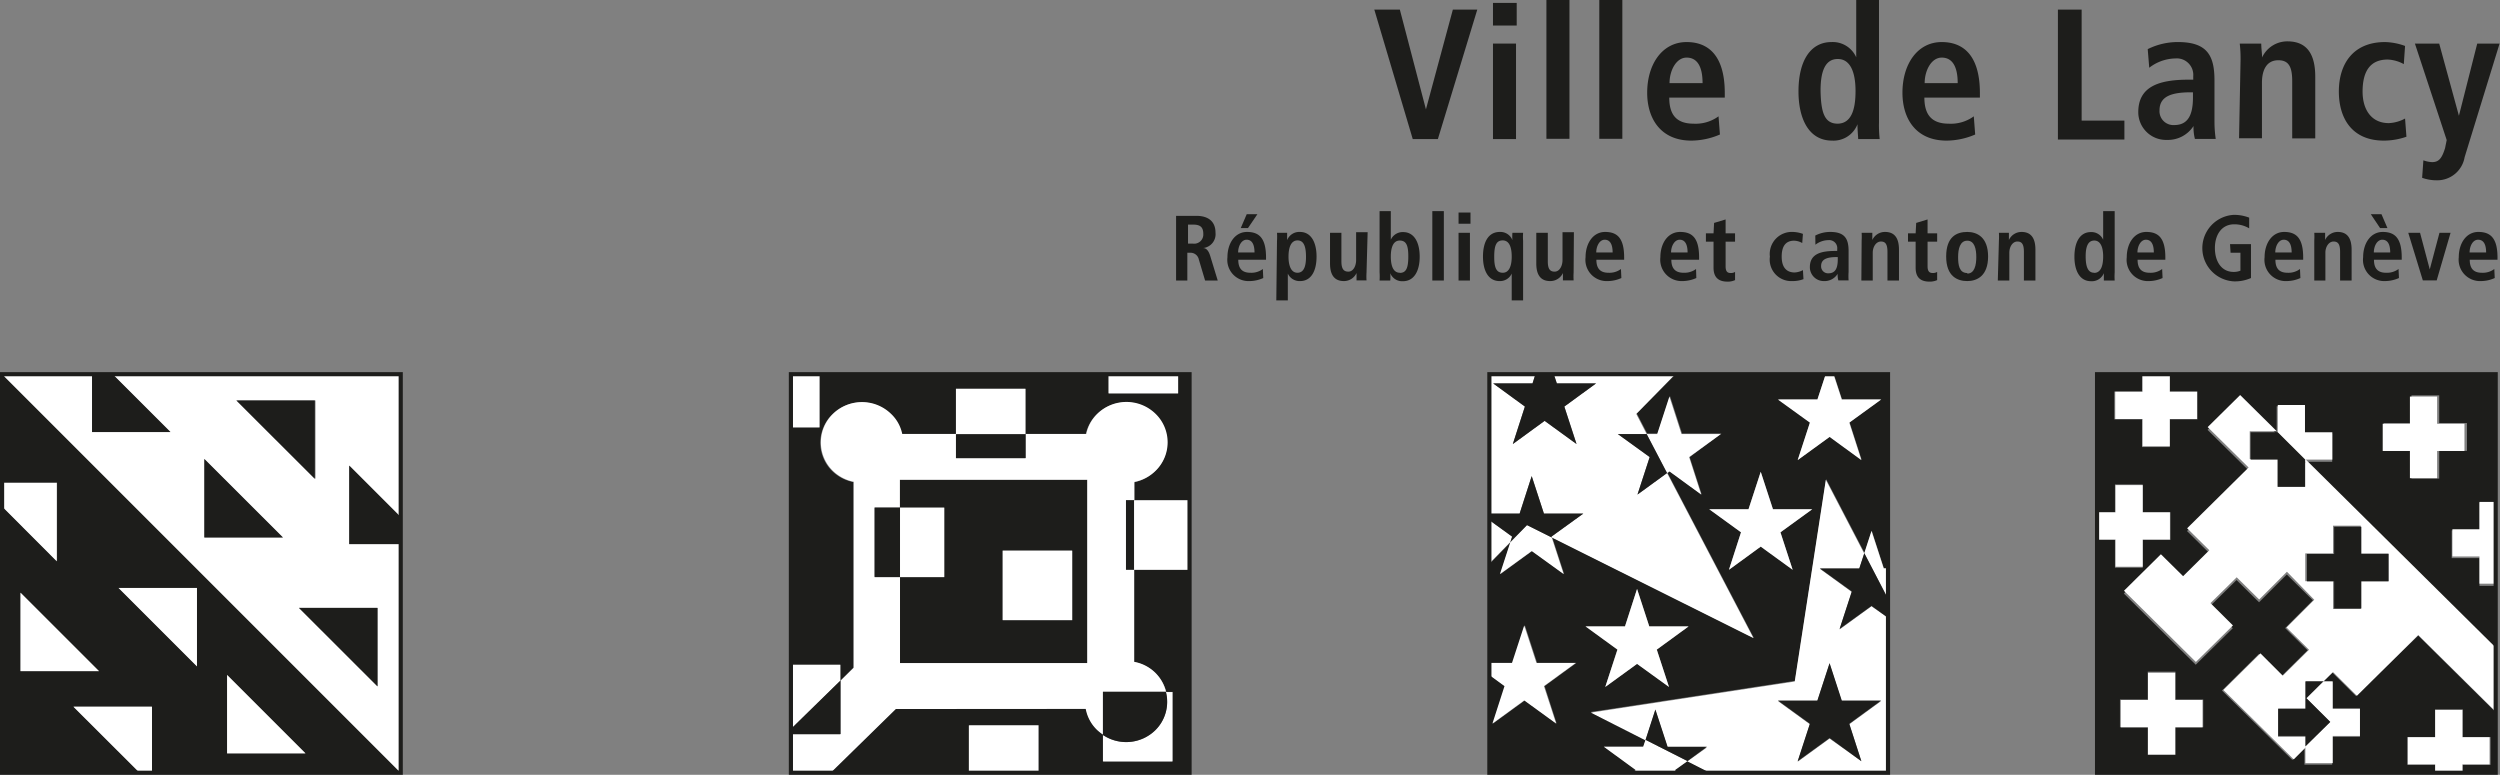 <svg id="Calque_1" data-name="Calque 1" xmlns="http://www.w3.org/2000/svg" viewBox="0 0 180.11 55.82"><rect x="0" y="0" width="180.11" height="55.82" fill="#808080" stroke="none"/><defs><style>.cls-1{fill:#1d1d1b;}.cls-2{fill:#fff;}.cls-3{fill:none;stroke:#1d1d1b;stroke-width:0.3px;}</style></defs><path class="cls-1" d="M315.28,194.48h1.84l1.88,7.19h0l1.94-7.19h1.76l-2.84,9.33h-1.81Z" transform="translate(-216.27 -193.79)"/><path class="cls-1" d="M323.83,194h1.71v1.63h-1.71Zm0,2.93h1.66v6.88h-1.66Z" transform="translate(-216.27 -193.79)"/><path class="cls-1" d="M327.68,193.79h1.66v10h-1.66Z" transform="translate(-216.27 -193.79)"/><path class="cls-1" d="M331.49,193.79h1.66v10h-1.66Z" transform="translate(-216.27 -193.79)"/><path class="cls-1" d="M340.18,203.48a5.27,5.27,0,0,1-2.06.44c-2.21,0-3.18-1.59-3.18-3.45,0-2.06,1.09-3.65,2.84-3.65,1.48,0,2.75.87,2.75,3.68v.32h-4c0,1.17.46,1.88,1.75,1.88a2.79,2.79,0,0,0,1.8-.53Zm-1.25-3.7c0-1.22-.4-1.84-1.15-1.84s-1.23.93-1.23,1.84Z" transform="translate(-216.27 -193.79)"/><path class="cls-1" d="M351.64,193.79v8.85a8.9,8.9,0,0,0,.05,1.17h-1.55c0-.2-.05-.6-.05-1.07h0a1.85,1.85,0,0,1-1.83,1.18c-1.71,0-2.42-1.63-2.42-3.54,0-2.25.89-3.56,2.38-3.56a1.85,1.85,0,0,1,1.78,1.1h0v-4.13Zm-3,8.91c1,0,1.31-1,1.31-2.35s-.37-2.31-1.28-2.31-1.24.89-1.24,2.27C347.46,201.9,347.71,202.7,348.67,202.7Z" transform="translate(-216.27 -193.79)"/><path class="cls-1" d="M358.57,203.48a5.27,5.27,0,0,1-2.06.44c-2.22,0-3.18-1.59-3.18-3.45,0-2.06,1.08-3.65,2.83-3.65,1.48,0,2.75.87,2.75,3.68v.32h-4c0,1.17.47,1.88,1.75,1.88a2.8,2.8,0,0,0,1.81-.53Zm-1.26-3.7c0-1.22-.4-1.84-1.15-1.84s-1.23.93-1.23,1.84Z" transform="translate(-216.27 -193.79)"/><path class="cls-1" d="M364.53,194.48h1.71v8h3.08v1.36h-4.79Z" transform="translate(-216.27 -193.79)"/><path class="cls-1" d="M371,197.33a4.84,4.84,0,0,1,2.18-.51c2.13,0,2.63,1,2.63,2.77v3a8.59,8.59,0,0,0,.09,1.21H374.4a3.4,3.4,0,0,1-.1-.93h0a2.2,2.2,0,0,1-1.92,1,2,2,0,0,1-2.06-2c0-1.87,1.53-2.34,3.62-2.34h.34v-.25A1.19,1.19,0,0,0,373,198a3.17,3.17,0,0,0-1.89.67Zm3.26,3.11h-.15c-1.42,0-2.26.3-2.26,1.3a1,1,0,0,0,1.06,1.06c1,0,1.35-.74,1.35-2Z" transform="translate(-216.27 -193.79)"/><path class="cls-1" d="M377.69,198.06a9.29,9.29,0,0,0-.06-1.13h1.55c0,.35.06.71.06,1h0a2,2,0,0,1,1.83-1.16c1.57,0,2,1.16,2,2.55v4.44h-1.66v-4.13c0-1.05-.27-1.5-1-1.5-.87,0-1.18.74-1.18,1.62v4h-1.65Z" transform="translate(-216.27 -193.79)"/><path class="cls-1" d="M389.64,203.64a4.94,4.94,0,0,1-1.63.28c-2.28,0-3.24-1.59-3.24-3.54s1-3.56,3.33-3.56a4.48,4.48,0,0,1,1.44.28l-.09,1.31a2.6,2.6,0,0,0-1.16-.33c-1.26,0-1.81.84-1.81,2.31,0,1.28.62,2.27,1.89,2.27a2.7,2.7,0,0,0,1.17-.33Z" transform="translate(-216.27 -193.79)"/><path class="cls-1" d="M393.42,202.13h0l1.32-5.2h1.61l-2.52,8.19a2,2,0,0,1-2,1.66,3.13,3.13,0,0,1-1.06-.18l.09-1.26a2,2,0,0,0,.63.13c.5,0,.71-.3.93-1l.12-.59-2.29-6.95H392Z" transform="translate(-216.27 -193.79)"/><path class="cls-1" d="M301,209.34h1.46c.82,0,1.38.37,1.38,1.22a1,1,0,0,1-.9,1.1v0c.17,0,.37.1.51.54L304,214h-.91l-.45-1.51A.61.61,0,0,0,302,212h-.19v2H301Zm1.2,2a.66.66,0,0,0,.76-.7c0-.54-.28-.67-.76-.67h-.34v1.37Z" transform="translate(-216.27 -193.79)"/><path class="cls-1" d="M307.28,213.82a2.42,2.42,0,0,1-1,.22,1.53,1.53,0,0,1-1.58-1.72c0-1,.54-1.82,1.41-1.82s1.37.44,1.37,1.84v.16h-2c0,.58.23.94.87.94a1.37,1.37,0,0,0,.9-.27Zm-.63-1.84c0-.61-.2-.92-.57-.92s-.61.46-.61.92Zm-.56-2.76h.77l-.68,1h-.52Z" transform="translate(-216.27 -193.79)"/><path class="cls-1" d="M308.27,211.14a4.2,4.2,0,0,0,0-.58H309c0,.1,0,.3,0,.53h0a.94.94,0,0,1,.92-.59c.85,0,1.2.82,1.2,1.77,0,1.12-.44,1.77-1.18,1.77a.93.93,0,0,1-.89-.54h0v1.93h-.83Zm1.47,2.3c.46,0,.62-.45.62-1.14s-.13-1.19-.61-1.19-.65.53-.65,1.17S309.28,213.44,309.74,213.44Z" transform="translate(-216.27 -193.79)"/><path class="cls-1" d="M314.72,213.42a4.56,4.56,0,0,0,0,.57H314c0-.17,0-.35,0-.53h0a1,1,0,0,1-.91.58c-.78,0-1-.58-1-1.27v-2.21h.82v2.06c0,.52.15.74.5.74s.56-.4.56-.84v-2h.83Z" transform="translate(-216.27 -193.79)"/><path class="cls-1" d="M316.47,209v2.06h0a.94.94,0,0,1,.89-.55c.74,0,1.19.66,1.19,1.78,0,.95-.36,1.76-1.21,1.76a.92.92,0,0,1-.91-.58h0a3.33,3.33,0,0,1,0,.53h-.77a4.37,4.37,0,0,0,0-.59V209Zm.65,4.45c.48,0,.61-.4.61-1.2s-.16-1.13-.62-1.13-.64.49-.64,1.15S316.64,213.44,317.12,213.44Z" transform="translate(-216.27 -193.79)"/><path class="cls-1" d="M319.46,209h.83v5h-.83Z" transform="translate(-216.27 -193.79)"/><path class="cls-1" d="M321.35,209.1h.86v.81h-.86Zm0,1.46h.82V214h-.82Z" transform="translate(-216.27 -193.79)"/><path class="cls-1" d="M325.18,213.5h0a.92.92,0,0,1-.88.54c-.74,0-1.19-.65-1.19-1.77,0-1,.36-1.77,1.21-1.77a.93.93,0,0,1,.91.59h0a3.33,3.33,0,0,1,0-.53H326a4.2,4.2,0,0,0,0,.58v4.29h-.82Zm-.64-.06c.45,0,.64-.49.64-1.16s-.17-1.17-.65-1.17-.61.4-.61,1.19S324.08,213.44,324.54,213.44Z" transform="translate(-216.27 -193.79)"/><path class="cls-1" d="M329.64,213.42a4.56,4.56,0,0,0,0,.57h-.77c0-.17,0-.35,0-.53h0a1,1,0,0,1-.92.58c-.78,0-1-.58-1-1.27v-2.21h.83v2.06c0,.52.14.74.49.74s.57-.4.57-.84v-2h.82Z" transform="translate(-216.27 -193.79)"/><path class="cls-1" d="M333.08,213.82a2.42,2.42,0,0,1-1,.22,1.53,1.53,0,0,1-1.58-1.72c0-1,.54-1.82,1.41-1.82s1.37.44,1.37,1.84v.16h-2c0,.58.23.94.87.94a1.37,1.37,0,0,0,.9-.27Zm-.63-1.84c0-.61-.2-.92-.57-.92s-.61.46-.61.92Z" transform="translate(-216.27 -193.79)"/><path class="cls-1" d="M338.48,213.82a2.51,2.51,0,0,1-1,.22,1.54,1.54,0,0,1-1.59-1.72c0-1,.54-1.82,1.42-1.82s1.37.44,1.37,1.84v.16h-2c0,.58.24.94.88.94a1.41,1.41,0,0,0,.9-.27Zm-.63-1.84c0-.61-.2-.92-.57-.92s-.62.46-.62.92Z" transform="translate(-216.27 -193.79)"/><path class="cls-1" d="M339.76,209.85l.83-.25v1h.68v.6h-.68v1.78c0,.37.13.48.37.48a.55.55,0,0,0,.31-.08v.59a1.23,1.23,0,0,1-.55.11c-.61,0-1-.28-1-1v-1.88h-.55v-.6h.55Z" transform="translate(-216.27 -193.79)"/><path class="cls-1" d="M346.2,213.9a2.19,2.19,0,0,1-.81.14,1.55,1.55,0,0,1-1.61-1.76,1.59,1.59,0,0,1,1.66-1.78,2.3,2.3,0,0,1,.72.14l-.05.66a1.24,1.24,0,0,0-.58-.17c-.63,0-.9.42-.9,1.15s.31,1.14.94,1.14a1.42,1.42,0,0,0,.59-.17Z" transform="translate(-216.27 -193.79)"/><path class="cls-1" d="M347.05,210.76a2.32,2.32,0,0,1,1.08-.26c1.07,0,1.32.52,1.32,1.38v1.5a4.39,4.39,0,0,0,0,.61h-.74a1.7,1.7,0,0,1-.05-.47h0a1.11,1.11,0,0,1-1,.52,1,1,0,0,1-1-1c0-.94.76-1.17,1.81-1.17h.16v-.13a.58.58,0,0,0-.63-.65,1.56,1.56,0,0,0-.94.33Zm1.62,1.55h-.07c-.71,0-1.13.15-1.13.65a.5.5,0,0,0,.53.52c.49,0,.67-.36.67-1Z" transform="translate(-216.27 -193.79)"/><path class="cls-1" d="M350.39,211.12a4.5,4.5,0,0,0,0-.56h.77c0,.17,0,.35,0,.52h0a1,1,0,0,1,.92-.58c.78,0,1,.58,1,1.28V214h-.83v-2.06c0-.53-.13-.75-.47-.75s-.59.37-.59.81v2h-.82Z" transform="translate(-216.27 -193.79)"/><path class="cls-1" d="M354.32,209.85l.82-.25v1h.69v.6h-.69v1.78c0,.37.14.48.38.48a.58.58,0,0,0,.31-.08v.59a1.3,1.3,0,0,1-.55.11c-.62,0-1-.28-1-1v-1.88h-.55v-.6h.55Z" transform="translate(-216.27 -193.79)"/><path class="cls-1" d="M358,210.5c.7,0,1.5.37,1.5,1.77s-.8,1.77-1.5,1.77-1.52-.33-1.52-1.77S357.25,210.5,358,210.5Zm0,3c.53,0,.65-.62.65-1.19s-.12-1.18-.65-1.18-.66.61-.66,1.18S357.42,213.46,358,213.46Z" transform="translate(-216.27 -193.79)"/><path class="cls-1" d="M360.28,211.12a4.5,4.5,0,0,0,0-.56H361c0,.17,0,.35,0,.52h0a1,1,0,0,1,.91-.58c.78,0,1,.58,1,1.28V214h-.83v-2.06c0-.53-.13-.75-.47-.75s-.58.37-.58.81v2h-.83Z" transform="translate(-216.27 -193.79)"/><path class="cls-1" d="M368.62,209v4.41a4.37,4.37,0,0,0,0,.59h-.78c0-.1,0-.3,0-.53h0a.93.93,0,0,1-.92.58c-.85,0-1.2-.81-1.2-1.76,0-1.12.44-1.78,1.18-1.78a.92.92,0,0,1,.89.55h0V209Zm-1.48,4.45c.49,0,.65-.53.65-1.18s-.18-1.15-.64-1.15-.62.45-.62,1.13S366.66,213.44,367.14,213.44Z" transform="translate(-216.27 -193.79)"/><path class="cls-1" d="M372.07,213.82a2.42,2.42,0,0,1-1,.22,1.53,1.53,0,0,1-1.58-1.72c0-1,.54-1.82,1.41-1.82s1.37.44,1.37,1.84v.16h-2c0,.58.23.94.87.94a1.37,1.37,0,0,0,.9-.27Zm-.63-1.84c0-.61-.2-.92-.57-.92s-.61.46-.61.92Z" transform="translate(-216.27 -193.79)"/><path class="cls-1" d="M376.93,211.38h1.51v2.44a2.85,2.85,0,0,1-1.26.24,2.4,2.4,0,0,1,0-4.79,3,3,0,0,1,1.13.2l0,.77a2.08,2.08,0,0,0-1.08-.29c-.9,0-1.39.75-1.39,1.71s.47,1.72,1.35,1.72a1.26,1.26,0,0,0,.49-.09V212h-.71Z" transform="translate(-216.27 -193.79)"/><path class="cls-1" d="M382,213.82a2.42,2.42,0,0,1-1,.22,1.53,1.53,0,0,1-1.58-1.72c0-1,.54-1.82,1.41-1.82s1.37.44,1.37,1.84v.16h-2c0,.58.23.94.87.94a1.37,1.37,0,0,0,.9-.27Zm-.63-1.84c0-.61-.2-.92-.57-.92s-.61.46-.61.92Z" transform="translate(-216.27 -193.79)"/><path class="cls-1" d="M383,211.12a4.5,4.5,0,0,0,0-.56h.78c0,.17,0,.35,0,.52h0a1,1,0,0,1,.91-.58c.78,0,1,.58,1,1.28V214h-.83v-2.06c0-.53-.13-.75-.47-.75s-.59.37-.59.81v2H383Z" transform="translate(-216.27 -193.79)"/><path class="cls-1" d="M389.1,213.82a2.51,2.51,0,0,1-1,.22,1.53,1.53,0,0,1-1.58-1.72c0-1,.54-1.82,1.41-1.82s1.37.44,1.37,1.84v.16h-2c0,.58.23.94.87.94a1.39,1.39,0,0,0,.9-.27Zm-1.26-4.6.43,1h-.53l-.67-1Zm.63,2.76c0-.61-.2-.92-.57-.92s-.61.46-.61.92Z" transform="translate(-216.27 -193.79)"/><path class="cls-1" d="M389.77,210.56h.85l.7,2.64h0l.7-2.64h.8l-1,3.43h-1Z" transform="translate(-216.27 -193.79)"/><path class="cls-1" d="M396,213.82a2.41,2.41,0,0,1-1,.22,1.54,1.54,0,0,1-1.59-1.72c0-1,.54-1.82,1.41-1.82s1.38.44,1.38,1.84v.16h-2c0,.58.23.94.87.94a1.37,1.37,0,0,0,.9-.27Zm-.62-1.84c0-.61-.2-.92-.58-.92s-.61.46-.61.92Z" transform="translate(-216.27 -193.79)"/><path class="cls-1" d="M276.81,242.83l.93-.92V228.52a3,3,0,0,1-1.5-.78,2.86,2.86,0,0,1,0-4.11,3,3,0,0,1,4.19,0,2.8,2.8,0,0,1,.8,1.45h3.91v-3.28h5v3.28h4.35a2.84,2.84,0,0,1,.8-1.45,3,3,0,0,1,4.19,0,2.86,2.86,0,0,1,0,4.11,3,3,0,0,1-1.52.8v1.3h4v-9.08h-.8v1.37h-5v-1.37H275.31v3.82h-2.08v17.11h3.58" transform="translate(-216.27 -193.79)"/><path class="cls-1" d="M288.5,233.46h5v5h-5m-4.21-3.11h-3.18v6.22H294.6V228.37H281.1v2h3.19Z" transform="translate(-216.27 -193.79)"/><path class="cls-1" d="M298,234.84v6.65a3.07,3.07,0,0,1,1.53.8,3,3,0,0,1,.77,1.35h.47v5h-5v-1.92a2.8,2.8,0,0,1-1.24-1.85H280.77l-4.67,4.57h10v-3.41h5v3.41h10.85V234.84" transform="translate(-216.27 -193.79)"/><path class="cls-2" d="M279.28,230.35h1.82v-2h13.5v13.21H281.11v-6.22h-1.83m15.21,9.52a2.81,2.81,0,0,0,.81,1.51,3.37,3.37,0,0,0,.43.34v-3.1h4.54a2.88,2.88,0,0,0-2.3-2.14v-6.66h-.58v-5H298v-1.3a3,3,0,0,0,1.52-.8,2.86,2.86,0,0,0,0-4.11,3,3,0,0,0-4.19,0,2.84,2.84,0,0,0-.8,1.45h-4.35v1.74h-5v-1.74h-3.91a2.74,2.74,0,0,0-.8-1.44,3,3,0,0,0-4.19,0,2.86,2.86,0,0,0,0,4.11,3,3,0,0,0,1.5.78v13.39l-.93.92v3.86h-3.58v2.77h2.87l4.67-4.57Z" transform="translate(-216.27 -193.79)"/><rect class="cls-2" x="72.24" y="39.67" width="5.01" height="5.01"/><rect class="cls-2" x="81.7" y="36.04" width="3.98" height="5.01"/><rect class="cls-2" x="79.86" y="26.96" width="5.01" height="1.38"/><rect class="cls-2" x="69.8" y="52.26" width="5.01" height="3.41"/><polyline class="cls-2" points="60.54 47.89 56.96 47.89 56.96 52.54 60.54 49.04"/><path class="cls-2" d="M299.5,246.4a3,3,0,0,1-3.77.34v1.91h5v-5h-.47a2.87,2.87,0,0,1-.77,2.76" transform="translate(-216.27 -193.79)"/><rect class="cls-2" x="64.84" y="36.57" width="3.19" height="5.01"/><rect class="cls-2" x="68.87" y="28.01" width="5.01" height="3.28"/><rect class="cls-2" x="56.96" y="26.96" width="2.08" height="3.83"/><rect class="cls-1" x="81.12" y="36.04" width="0.58" height="5.01"/><polyline class="cls-1" points="60.54 49.04 56.96 52.54 56.96 52.9 60.54 52.9"/><path class="cls-1" d="M295.73,246.74a3,3,0,0,0,3.77-.34,2.87,2.87,0,0,0,.77-2.76h-4.54" transform="translate(-216.27 -193.79)"/><rect class="cls-1" x="63.01" y="36.57" width="1.83" height="5.01"/><rect class="cls-1" x="68.87" y="31.28" width="5.01" height="1.73"/><path class="cls-1" d="M375,246.18h-2v2h-2v-2h-2v-2h2v-2h2v2h2m13-19.91h2v-2h2v2h2v2h-2v2h-2v-2h-2ZM386,243.93l-1.72-1.71-.67.66h.68v2h2v2h-2v2h-2v-1.21l-.87.87-5.07-5,2.67-2.64,1.61,1.61,1.89-1.87-1.62-1.6,2-2-1.88-1.86-2,2-1.62-1.6-1.89,1.86,1.62,1.61-2.67,2.63-5.18-5.13,2.66-2.63,1.6,1.58,1.89-1.87-1.6-1.58,4.43-4.38-2.95-2.91,2.34-2.31,2.64,2.61h0v-2h2v2h2v2h-2l13.74,13.59v-4.65H394.9v-2h-2v-2h2v-2h1.18v-9.2H372.59V222h2v2h-2v2h-2v-2h-2v-2h2v-1.26h-3.26v9.95h1.31v-2h2v2h2v2h-2v2h-2v-2h-1.31v16.8H391.7v-.6h-2v-2h2v-2h2v2h2v2h-2v.6h2.41v-4.35l-5.62-5.56Z" transform="translate(-216.27 -193.79)"/><polyline class="cls-2" points="179.81 51.32 179.81 51.33 179.81 46.7 179.81 46.7"/><path class="cls-2" d="M388.35,235.66h-2v2h-2v-2h-2v-2h2v-2h2v2h2m-6-6.8h0v2h-2v-2h-2v-2h1.95l-2.64-2.61-2.34,2.31,2.95,2.91-4.43,4.38,1.6,1.58-1.89,1.87-1.6-1.58-2.66,2.63,5.18,5.13,2.67-2.63-1.62-1.61,1.89-1.86,1.62,1.6,2-2L383,237l-2,2,1.62,1.6-1.89,1.87-1.61-1.61-2.67,2.64,5.07,5,.87-.87v-.76h-2v-2h2v-2h1.29l.67-.66,1.72,1.71,4.42-4.38,5.62,5.56v-4.62Z" transform="translate(-216.27 -193.79)"/><polyline class="cls-2" points="152.39 28.22 152.39 30.19 154.36 30.19 154.36 32.15 156.32 32.15 156.32 30.19 158.28 30.19 158.28 28.22 156.32 28.22 156.32 26.96 154.36 26.96 154.36 28.22"/><polyline class="cls-2" points="168.03 31.14 166.06 31.14 166.06 29.18 164.1 29.18 164.1 31.14 164.09 31.14 166.07 33.11 168.03 33.11"/><polyline class="cls-2" points="173.62 34.45 175.58 34.45 175.58 32.49 177.55 32.49 177.55 30.53 175.58 30.53 175.58 28.57 173.62 28.57 173.62 30.53 171.66 30.53 171.66 32.49 173.62 32.49"/><polyline class="cls-2" points="178.63 38.13 176.68 38.13 176.68 40.09 178.63 40.09 178.63 42.05 179.81 42.05 179.81 36.16 178.63 36.16"/><polyline class="cls-2" points="168.06 54.98 168.06 53.02 170.02 53.02 170.02 51.05 168.06 51.05 168.06 49.09 167.38 49.09 166.16 50.3 167.88 52.01 166.09 53.77 166.09 54.98"/><polyline class="cls-2" points="179.36 55.07 179.36 53.11 177.4 53.11 177.4 51.15 175.44 51.15 175.44 53.11 173.47 53.11 173.47 55.07 175.44 55.07 175.44 55.67 177.4 55.67 177.4 55.07"/><polyline class="cls-2" points="156.71 48.47 154.75 48.47 154.75 50.43 152.79 50.43 152.79 52.4 154.75 52.4 154.75 54.36 156.71 54.36 156.71 52.4 158.68 52.4 158.68 50.43 156.71 50.43"/><polyline class="cls-2" points="152.41 40.83 154.37 40.83 154.37 38.87 156.33 38.87 156.33 36.91 154.37 36.91 154.37 34.95 152.41 34.95 152.41 36.91 151.1 36.91 151.1 38.87 152.41 38.87"/><polyline class="cls-1" points="162.14 31.14 162.14 33.11 164.1 33.11 164.1 35.07 166.06 35.07 166.06 33.11 166.07 33.11 164.09 31.14"/><polyline class="cls-1" points="170.12 37.95 168.16 37.95 168.16 39.91 166.2 39.91 166.2 41.88 168.16 41.88 168.16 43.84 170.12 43.84 170.12 41.88 172.08 41.88 172.08 39.91 170.12 39.91"/><polyline class="cls-1" points="166.16 50.3 167.38 49.09 166.09 49.09 166.09 51.05 164.13 51.05 164.13 53.02 166.09 53.02 166.09 53.77 167.88 52.01"/><path class="cls-2" d="M243.46,243.24l-5.65-5.66h5.65M231,232.51v-5.65l5.65,5.65Zm8-9.87v5.65l-5.66-5.65ZM241.43,233v-5.65l3.66,3.66V220.75H224.38l4.17,4.16H222.9v-4.16h-6.52l28.71,28.71V233Z" transform="translate(-216.27 -193.79)"/><path class="cls-1" d="M217.74,242.14v-5.65l5.66,5.65m7.06-6v5.65l-5.65-5.65Zm2.17,6.27,5.65,5.65h-5.65Zm-16.25-13.85h4v5.65l-4-4v19.22h9.94l-4.76-4.75h5.65v4.75h17.88l-28.71-28.71Z" transform="translate(-216.27 -193.79)"/><polyline class="cls-2" points="4.09 34.79 0.11 34.79 0.11 36.45 4.09 40.44"/><polyline class="cls-2" points="14.19 42.36 8.54 42.36 14.19 48.01"/><polyline class="cls-2" points="5.29 50.92 10.05 55.67 10.95 55.67 10.95 50.92"/><polyline class="cls-2" points="1.48 48.35 7.13 48.35 1.48 42.7"/><polyline class="cls-2" points="16.36 48.63 16.36 54.28 22.01 54.28"/><polyline class="cls-1" points="27.2 49.45 27.2 43.8 21.54 43.8"/><polyline class="cls-1" points="22.68 28.85 17.02 28.85 22.68 34.5"/><polyline class="cls-1" points="14.72 38.72 20.38 38.72 14.72 33.07"/><polyline class="cls-1" points="25.16 39.19 28.82 39.19 28.82 37.2 25.16 33.54"/><polyline class="cls-1" points="12.28 31.13 8.11 26.96 6.63 26.96 6.63 31.13"/><polyline class="cls-2" points="111.94 26.96 118.2 26.96 120.69 26.96 120.69 26.96 118.13 26.96 107.3 26.96 110.62 26.96"/><rect class="cls-1" x="107.31" y="26.96" height="10.04"/><polyline class="cls-1" points="107.31 26.96 107.31 26.96 107.31 26.96 107.31 26.96 107.31 26.96"/><polyline class="cls-1" points="117.88 29.82 120.69 26.96 120.69 26.96 117.88 29.82"/><polyline class="cls-1" points="111.79 38.72 126.32 45.97 126.32 45.97 111.79 38.72"/><rect class="cls-1" x="107.3" y="26.96"/><path class="cls-1" d="M333.34,238.92l.87-2.7.88,2.7h2.83l-2.29,1.67.88,2.69-2.3-1.67-2.29,1.67.87-2.69-2.29-1.67m10.33-4.08.87-2.7-2.29-1.67h2.83l.88-2.69.88,2.69h2.83l-2.29,1.67.88,2.7-2.3-1.67Zm-9,12.75h2.84l.17-.51-3.94-2,14.69-2.24,2.24-14.53,2.77,5.32.52-1.6.87,2.69h.32v-14h-3.93l.59,1.82h2.84l-2.29,1.67.87,2.7-2.29-1.67-2.3,1.67.88-2.7-2.3-1.67h2.84l.6-1.82H337l-2.81,2.86.75,1.44h.76l.88-2.7.87,2.7h2.84L338,226.72l.87,2.7-2.29-1.67-.17.12,6.22,11.89h0l-14.53-7.25.86,2.64-2.3-1.67-2.29,1.67.74-2.31-1.49,1.53h0v-2.61h0v-.49h0v10.28h1.63l.88-2.7.88,2.7h2.83l-2.29,1.67.87,2.7-2.29-1.67-2.3,1.67.88-2.7-1.09-.79v7H334l.07-.2Z" transform="translate(-216.27 -193.79)"/><polyline class="cls-1" points="120.68 55.47 120.74 55.67 123.24 55.67 121.57 54.83"/><polyline class="cls-1" points="107.31 40.58 107.31 40.58 108.81 39.06 108.81 39.05"/><polyline class="cls-2" points="107.31 26.96 110.62 26.96 110.62 26.96 107.3 26.96 107.3 26.96 107.31 26.96"/><polyline class="cls-2" points="108.94 38.66 107.31 37.48 107.31 37.97 107.31 37.98 107.31 40.58 108.81 39.05"/><polyline class="cls-2" points="111.94 26.96 111.94 26.96 118.13 26.96 120.69 26.96 120.69 26.96 118.2 26.96"/><polyline class="cls-2" points="111.94 26.96 112.16 27.62 114.99 27.62 112.7 29.29 113.58 31.99 111.28 30.32 108.99 31.99 109.86 29.29 107.57 27.62 110.41 27.62 110.62 26.96 107.31 26.96 107.31 26.96 107.31 37 109.48 37 110.35 34.3 111.23 37 114.07 37 111.77 38.66 111.79 38.72 126.32 45.97 120.1 34.08 117.97 35.63 118.85 32.93 116.56 31.27 118.63 31.27 117.88 29.82 117.88 29.82 117.88 29.82 120.69 26.96 118.13 26.96"/><polyline class="cls-2" points="118.63 31.27 118.63 31.27 117.88 29.82"/><polyline class="cls-2" points="126.32 45.97 126.32 45.97 120.1 34.08 120.1 34.08"/><path class="cls-2" d="M350.37,248.63,348.08,247l-2.3,1.67.88-2.7-2.3-1.67h2.84l.88-2.7.87,2.7h2.84l-2.29,1.67m1.6-8.5-2.3,1.67.88-2.7-2.3-1.67h2.84l.36-1.09-2.77-5.32-2.24,14.53-14.69,2.24,3.94,2,.71-2.19.88,2.7h2.83l-1.4,1,1.67.85h12.78V238.3Z" transform="translate(-216.27 -193.79)"/><rect class="cls-2" x="110.62" y="26.96" width="1.32"/><polyline class="cls-2" points="120.27 33.96 122.56 35.63 121.69 32.93 123.98 31.27 121.14 31.27 120.27 28.57 119.39 31.27 118.63 31.27 120.1 34.08"/><polyline class="cls-2" points="120.1 34.08 120.1 34.08 118.63 31.27 118.63 31.27"/><polyline class="cls-2" points="128.09 28.79 130.39 30.45 129.51 33.15 131.81 31.48 134.1 33.15 133.23 30.45 135.52 28.79 132.69 28.79 132.09 26.96 131.53 26.96 130.93 28.79"/><polyline class="cls-2" points="129.15 41.05 128.27 38.35 130.56 36.69 127.73 36.69 126.85 33.99 125.97 36.69 123.14 36.69 125.43 38.35 124.56 41.05 126.85 39.38"/><polyline class="cls-2" points="134.83 38.25 134.31 39.85 136.02 43.14 136.02 40.95 135.71 40.95"/><polyline class="cls-2" points="121.57 54.83 118.55 53.3 118.38 53.8 115.55 53.8 117.84 55.47 117.77 55.67 120.74 55.67 120.68 55.47"/><polyline class="cls-2" points="107.52 52.13 109.81 50.46 112.11 52.13 111.23 49.43 113.52 47.76 110.69 47.76 109.81 45.06 108.93 47.76 107.31 47.76 107.31 48.64 108.39 49.43"/><polyline class="cls-2" points="115.65 49.49 117.94 47.83 120.24 49.49 119.36 46.8 121.65 45.13 118.82 45.13 117.94 42.43 117.07 45.13 114.23 45.13 116.53 46.8"/><polyline class="cls-2" points="108.81 39.06 108.06 41.36 110.35 39.7 112.65 41.36 111.79 38.72 110.01 37.83"/><rect class="cls-2" x="107.31" y="37" height="0.49"/><polyline class="cls-1" points="107.57 27.62 109.86 29.29 108.99 31.99 111.28 30.32 113.58 31.99 112.7 29.29 114.99 27.62 112.16 27.62 111.94 26.96 110.62 26.96 110.41 27.62"/><polyline class="cls-1" points="116.55 31.27 118.85 32.93 117.97 35.63 120.1 34.08 118.63 31.27"/><polyline class="cls-1" points="133.95 40.95 131.11 40.95 133.41 42.61 132.53 45.31 134.83 43.65 136.02 44.51 136.02 43.14 134.31 39.85"/><polyline class="cls-1" points="132.69 50.47 131.81 47.77 130.93 50.47 128.09 50.47 130.39 52.14 129.51 54.84 131.81 53.17 134.1 54.84 133.23 52.14 135.52 50.47"/><polyline class="cls-1" points="122.97 53.8 120.14 53.8 119.26 51.11 118.55 53.3 121.57 54.83"/><polyline class="cls-1" points="110.01 37.83 108.81 39.05 108.81 39.06 110.01 37.83 111.79 38.72 111.79 38.72"/><polyline class="cls-1" points="108.81 39.05 110.01 37.83 111.79 38.72 111.77 38.66 114.07 37 111.23 37 110.35 34.3 109.48 37 107.31 37 107.31 37.48 108.94 38.66"/><rect class="cls-3" x="107.3" y="26.96" width="28.72" height="28.71"/><rect class="cls-3" x="151.08" y="26.96" width="28.72" height="28.71"/><rect class="cls-3" x="56.98" y="26.96" width="28.72" height="28.71"/><rect class="cls-3" x="0.15" y="26.96" width="28.72" height="28.71"/></svg>